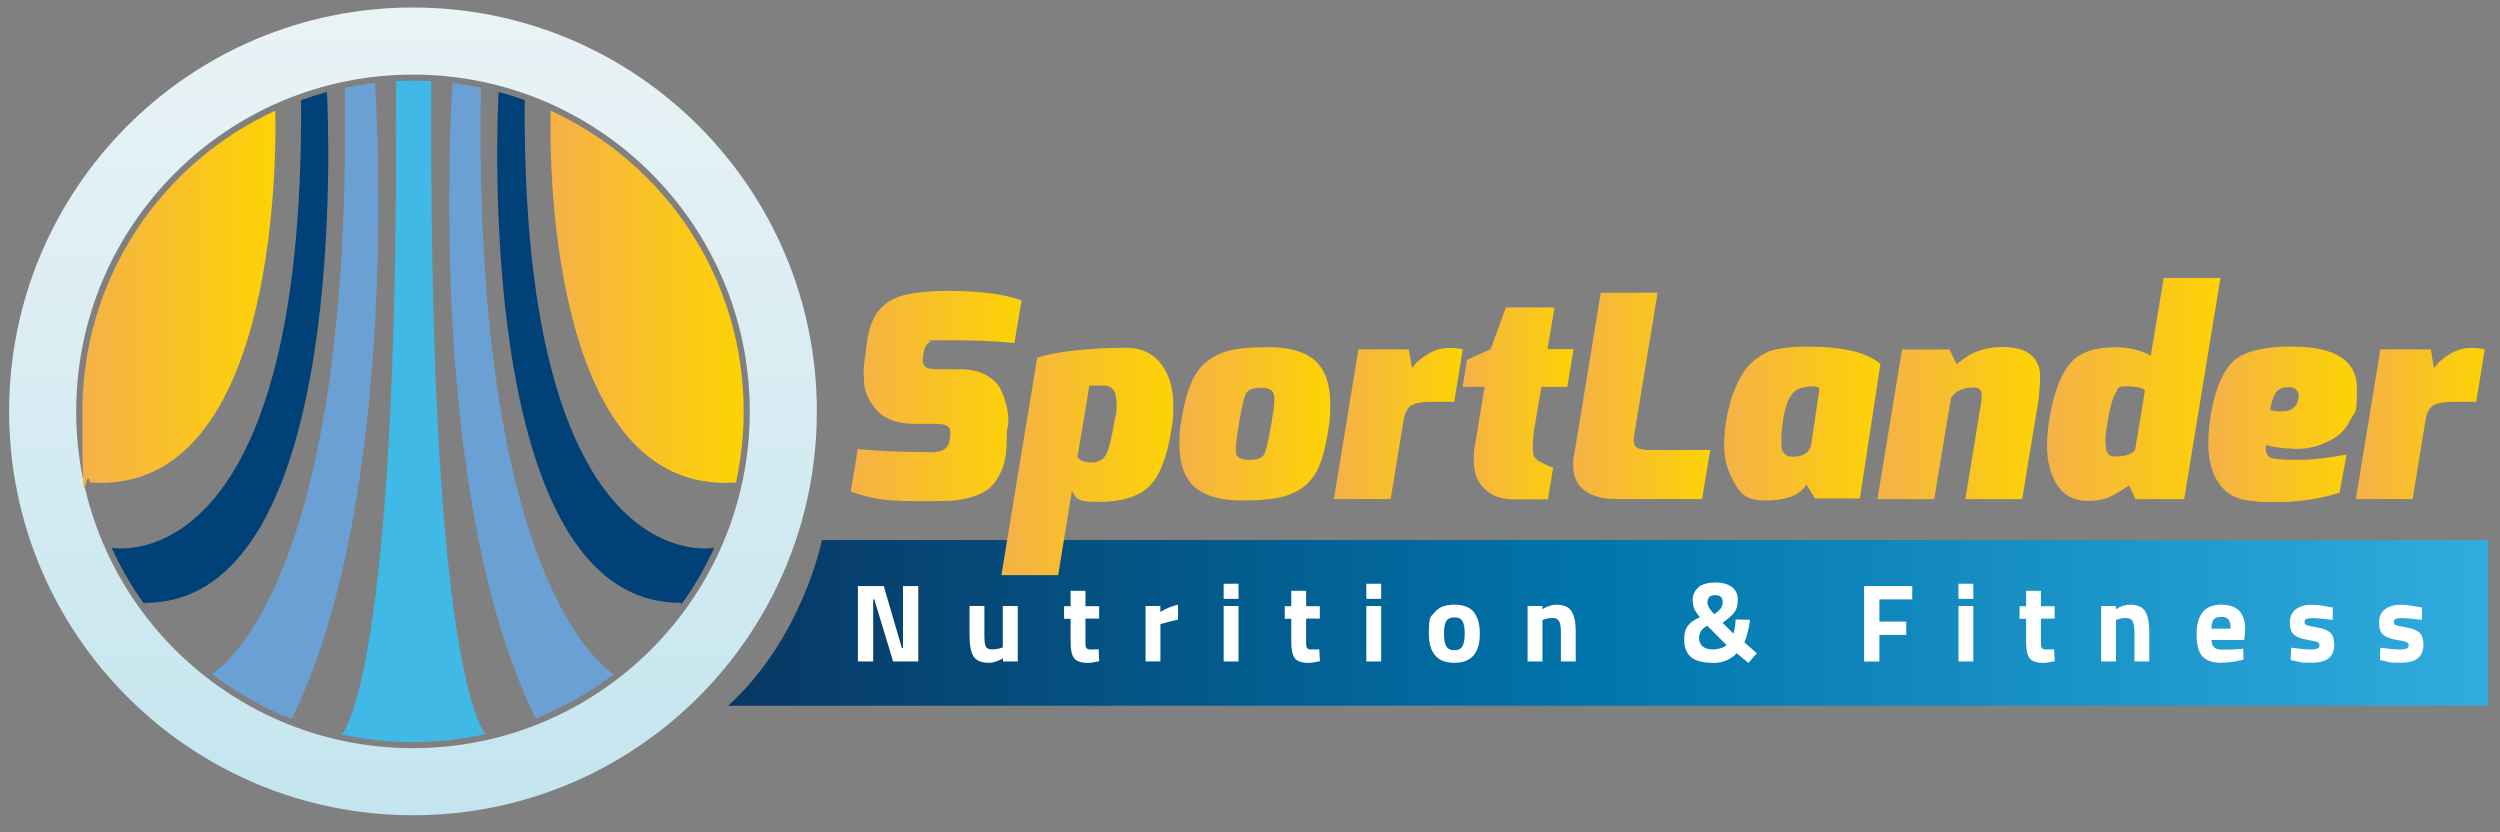 <svg xmlns="http://www.w3.org/2000/svg" xmlns:xlink="http://www.w3.org/1999/xlink" viewBox="0 0 2794.9 930.5"><rect x="0" y="0" width="2794.9" height="930.5" fill="#808080" stroke="none"/><defs><style>      .cls-1 {        fill: url(#Degradado_sin_nombre_4-10);      }      .cls-2 {        fill: url(#Degradado_sin_nombre_4-4);      }      .cls-3 {        fill: #004278;      }      .cls-4 {        fill: url(#Degradado_sin_nombre_4-6);      }      .cls-5 {        fill: #fff;      }      .cls-6 {        fill: url(#Degradado_sin_nombre_4-2);      }      .cls-7 {        fill: #40b9e6;      }      .cls-8 {        fill: url(#Degradado_sin_nombre_4);      }      .cls-9 {        fill: url(#Degradado_sin_nombre_2);      }      .cls-10 {        fill: url(#Degradado_sin_nombre_4-7);      }      .cls-11 {        fill: url(#Degradado_sin_nombre_4-3);      }      .cls-12 {        fill: url(#Degradado_sin_nombre_4-12);      }      .cls-13 {        fill: url(#Degradado_sin_nombre_3);      }      .cls-14 {        fill: url(#Degradado_sin_nombre);      }      .cls-15 {        fill: #6aa0d3;      }      .cls-16 {        fill: url(#Degradado_sin_nombre_4-5);      }      .cls-17 {        fill: url(#Degradado_sin_nombre_4-9);      }      .cls-18 {        fill: url(#Degradado_sin_nombre_4-8);      }      .cls-19 {        fill: url(#Degradado_sin_nombre_4-11);      }    </style><linearGradient id="Degradado_sin_nombre" data-name="Degradado sin nombre" x1="814" y1="233.6" x2="2781.8" y2="233.6" gradientTransform="translate(0 930) scale(1 -1)" gradientUnits="userSpaceOnUse"><stop offset="0" stop-color="#083763"></stop><stop offset=".5" stop-color="#0076ad"></stop><stop offset="1" stop-color="#31acdd"></stop></linearGradient><linearGradient id="Degradado_sin_nombre_2" data-name="Degradado sin nombre 2" x1="461.7" y1="18.6" x2="461.7" y2="921.6" gradientTransform="translate(0 930) scale(1 -1)" gradientUnits="userSpaceOnUse"><stop offset="0" stop-color="#c4e5ef"></stop><stop offset="1" stop-color="#eaf3f6"></stop></linearGradient><linearGradient id="Degradado_sin_nombre_3" data-name="Degradado sin nombre 3" x1="92.1" y1="595" x2="307.9" y2="595" gradientTransform="translate(0 930) scale(1 -1)" gradientUnits="userSpaceOnUse"><stop offset="0" stop-color="#f5b148"></stop><stop offset="1" stop-color="#fdd304"></stop></linearGradient><linearGradient id="Degradado_sin_nombre_4" data-name="Degradado sin nombre 4" x1="615.4" y1="598.2" x2="831.4" y2="598.2" gradientTransform="translate(0 930) scale(1 -1)" gradientUnits="userSpaceOnUse"><stop offset="0" stop-color="#f5b148"></stop><stop offset="1" stop-color="#fdd304"></stop></linearGradient><linearGradient id="Degradado_sin_nombre_4-2" data-name="Degradado sin nombre 4" x1="951.1" y1="442.8" x2="1142" y2="442.8" gradientTransform="matrix(1,0,0,1,0,0)" xlink:href="#Degradado_sin_nombre_4"></linearGradient><linearGradient id="Degradado_sin_nombre_4-3" data-name="Degradado sin nombre 4" x1="1119.5" y1="515.9" x2="1311.7" y2="515.9" gradientTransform="matrix(1,0,0,1,0,0)" xlink:href="#Degradado_sin_nombre_4"></linearGradient><linearGradient id="Degradado_sin_nombre_4-4" data-name="Degradado sin nombre 4" x1="1318.5" y1="473.8" x2="1487.2" y2="473.8" gradientTransform="matrix(1,0,0,1,0,0)" xlink:href="#Degradado_sin_nombre_4"></linearGradient><linearGradient id="Degradado_sin_nombre_4-5" data-name="Degradado sin nombre 4" x1="1491.2" y1="473.5" x2="1635.3" y2="473.5" gradientTransform="matrix(1,0,0,1,0,0)" xlink:href="#Degradado_sin_nombre_4"></linearGradient><linearGradient id="Degradado_sin_nombre_4-6" data-name="Degradado sin nombre 4" x1="1635.1" y1="450.9" x2="1759.1" y2="450.9" gradientTransform="matrix(1,0,0,1,0,0)" xlink:href="#Degradado_sin_nombre_4"></linearGradient><linearGradient id="Degradado_sin_nombre_4-7" data-name="Degradado sin nombre 4" x1="1758.8" y1="442.6" x2="1912" y2="442.6" gradientTransform="matrix(1,0,0,1,0,0)" xlink:href="#Degradado_sin_nombre_4"></linearGradient><linearGradient id="Degradado_sin_nombre_4-8" data-name="Degradado sin nombre 4" x1="1927.5" y1="473.5" x2="2102.2" y2="473.5" gradientTransform="matrix(1,0,0,1,0,0)" xlink:href="#Degradado_sin_nombre_4"></linearGradient><linearGradient id="Degradado_sin_nombre_4-9" data-name="Degradado sin nombre 4" x1="2098.9" y1="472.9" x2="2280.7" y2="472.9" gradientTransform="matrix(1,0,0,1,0,0)" xlink:href="#Degradado_sin_nombre_4"></linearGradient><linearGradient id="Degradado_sin_nombre_4-10" data-name="Degradado sin nombre 4" x1="2288.5" y1="435.3" x2="2482.4" y2="435.3" gradientTransform="matrix(1,0,0,1,0,0)" xlink:href="#Degradado_sin_nombre_4"></linearGradient><linearGradient id="Degradado_sin_nombre_4-11" data-name="Degradado sin nombre 4" x1="2468.8" y1="474.3" x2="2635" y2="474.3" gradientTransform="matrix(1,0,0,1,0,0)" xlink:href="#Degradado_sin_nombre_4"></linearGradient><linearGradient id="Degradado_sin_nombre_4-12" data-name="Degradado sin nombre 4" x1="2633.7" y1="473.5" x2="2777.8" y2="473.5" gradientTransform="matrix(1,0,0,1,0,0)" xlink:href="#Degradado_sin_nombre_4"></linearGradient></defs><g><g id="Capa_1"><g><g id="Forma_Lower"><path class="cls-14" d="M814,789h1967.8v-185.2H918.9s-21.7,109.6-104.9,185.2Z"></path></g><g id="Bola_2017"><g><path class="cls-9" d="M461.7,8.4C212.3,8.4,10.2,210.6,10.2,459.9s202.1,451.5,451.5,451.5,451.5-202.1,451.5-451.5S711,8.4,461.7,8.4ZM461.7,836.4c-207.9,0-376.5-168.6-376.5-376.5S253.8,83.4,461.7,83.4s376.5,168.6,376.5,376.5-168.6,376.5-376.5,376.5Z"></path><g><path class="cls-7" d="M482.2,90.8c-6.8-.4-13.6-.6-20.5-.6s-12.6.2-18.9.5c3.2,622.5-50.9,718.1-60.7,730.3,25.6,5.6,52.2,8.6,79.6,8.6s54.9-3.1,80.9-8.9c-10.4-13.4-63.6-112.4-60.4-729.9h0Z"></path><path class="cls-15" d="M326.1,803.3h0c121.9-245.9,94.8-684.2,93.1-710.6-11.4,1.3-22.7,3.2-33.8,5.5,8.6,546.7-136.4,647.9-148.4,655.3,26.9,20.6,56.8,37.6,88.8,50.3,0-.2.2-.3.3-.5h0Z"></path><path class="cls-15" d="M686.2,753.6c-9.7-5.8-157.4-104.1-148.6-655.6-10.4-2.2-21-3.9-31.7-5.2-1.9,28.3-28.5,465,93.1,710.4,31.4-12.6,60.8-29.4,87.3-49.6h0Z"></path><path class="cls-3" d="M798.7,612l-.3.4s-215.6,41.9-211.8-500.5c-9.5-3.4-19.3-6.5-29.2-9.1-.9,15.8-29.4,573.1,204.3,571.1,0,0,0,1-.6,2.8,14.6-20.1,27.2-41.8,37.6-64.7Z"></path><path class="cls-3" d="M124.9,612.5c10.1,22.4,22.4,43.5,36.6,63.2-.3-1.2-.3-1.8-.3-1.8,233,2,205.3-552.4,204.3-571-9.8,2.6-19.5,5.7-28.9,9.1,3.7,533.4-204.8,501.6-211.7,500.5Z"></path><path class="cls-13" d="M307.6,123.8c-127.2,58.4-215.5,186.9-215.5,336.1s3,53.9,8.6,79.5c215.9,15.6,207.8-388.8,207-415.6h-.1Z"></path><path class="cls-8" d="M822.8,539.4c5.6-25.6,8.6-52.2,8.6-79.5,0-149.3-88.5-277.9-215.8-336.2-.8,25.7-9.3,431.7,207.3,415.7h0Z"></path></g></g></g><g id="Textos"><g><path class="cls-5" d="M959.1,739.5v-84.3h28.9l20.3,69.4h1.2v-69.4h17.1v84.3h-28.1l-21.1-69.4h-1.2v69.4h-17.1Z"></path><path class="cls-5" d="M1121.2,677.5h16.6v62h-16.5v-3.5c-6,3.3-11.1,5-15.5,5-8.6,0-14.4-2.4-17.4-7.1-3-4.8-4.5-12.7-4.5-23.9v-32.5h16.6v32.7c0,6.1.5,10.3,1.5,12.5s3.4,3.3,7.2,3.3,7.1-.6,10.3-1.7l1.6-.5v-46.4h.1Z"></path><path class="cls-5" d="M1228.8,691.6h-15.3v25.4c0,2.5,0,4.2.2,5.3,0,1,.6,1.9,1.4,2.7.8.7,2,1.1,3.7,1.1l9.4-.2.7,13.3c-5.5,1.2-9.8,1.9-12.6,1.9-7.4,0-12.5-1.7-15.3-5-2.7-3.3-4.1-9.5-4.1-18.5v-25.8h-7.3v-14.1h7.3v-17.2h16.6v17.2h15.3v14.1-.2Z"></path><path class="cls-5" d="M1280.7,739.5v-62h16.5v6.6c6.9-4.1,13.6-6.8,19.8-8.1v16.7c-6.7,1.4-12.4,2.9-17.2,4.3l-2.5.9v41.5h-16.6Z"></path><path class="cls-5" d="M1368,669.5v-16.9h16.6v16.9h-16.6ZM1368,739.5v-62h16.6v62h-16.6Z"></path><path class="cls-5" d="M1475.5,691.6h-15.3v25.4c0,2.5,0,4.2.2,5.3,0,1,.6,1.9,1.4,2.7.8.7,2,1.1,3.7,1.1l9.4-.2.7,13.3c-5.5,1.2-9.8,1.9-12.6,1.9-7.4,0-12.5-1.7-15.3-5-2.7-3.3-4.1-9.5-4.1-18.5v-25.8h-7.3v-14.1h7.3v-17.2h16.6v17.2h15.3v14.1-.2Z"></path><path class="cls-5" d="M1527.5,669.5v-16.9h16.6v16.9h-16.6ZM1527.5,739.5v-62h16.6v62h-16.6Z"></path><path class="cls-5" d="M1604,684.5c4.4-5.7,11.7-8.5,21.9-8.5s17.6,2.8,21.9,8.5c4.4,5.7,6.6,13.6,6.6,23.9,0,21.7-9.5,32.6-28.5,32.6s-28.5-10.9-28.5-32.6,2.2-18.2,6.6-23.9ZM1616.8,722.4c1.7,3,4.7,4.5,9.1,4.5s7.4-1.5,9.1-4.5,2.5-7.6,2.5-14-.8-11-2.5-13.9-4.7-4.3-9.1-4.3-7.4,1.4-9.1,4.3c-1.7,2.9-2.5,7.5-2.5,13.9s.8,11,2.5,14Z"></path><path class="cls-5" d="M1724.4,739.5h-16.6v-62h16.5v3.5c5.6-3.3,10.8-5,15.5-5,8.3,0,14,2.4,17.1,7.3,3.1,4.9,4.7,12.4,4.7,22.6v33.6h-16.6v-33.1c0-5.3-.6-9.2-1.9-11.7-1.2-2.5-3.7-3.8-7.4-3.8s-6.7.6-9.8,1.7l-1.5.5v46.4h0Z"></path><path class="cls-5" d="M1899,656.2c4.6-3.3,10.9-5,18.8-5s14,1.7,18.4,5.1c4.4,3.4,6.6,8.1,6.6,14.1s-1.2,10.6-3.7,14-6.9,7.3-13.3,11.8l12.2,12.2c.5-1.2,1-3.6,1.5-7.2.5-3.6.8-6.4.9-8.7l16.1.4c-1.2,9.6-3.3,18-6.3,25.2l13.9,12.2-9.4,10.8-13.1-10.8c-2.9,3.1-6.6,5.7-11.1,7.8-4.5,2-9.3,3-14.3,3-12.1,0-20.6-2.2-25.7-6.5s-7.6-10.8-7.6-19.3,1.4-12,4.2-15.8c2.8-3.8,7.3-7,13.4-9.4-3.4-4.1-5.6-7.5-6.6-10-1-2.6-1.6-5.9-1.6-10s2.3-10.4,6.9-13.7l-.2-.2ZM1913.9,726.1c3.3,0,6.5-.5,9.7-1.4,3.1-.9,5.3-2.1,6.6-3.6l-21.5-21.5c-6.1,3-9.2,7.7-9.2,14.1s4.8,12.3,14.4,12.3h0ZM1908.9,673.6c0,3.3,1.9,6.9,5.6,10.9l2.1,2.2c3.4-2.5,5.8-4.7,7.2-6.6,1.4-1.9,2.1-4.3,2.1-7,0-5.2-2.8-7.8-8.5-7.8s-8.5,2.8-8.5,8.3h0Z"></path><path class="cls-5" d="M2084,739.5v-84.3h53.8v14.9h-36.7v24.8h30v14.9h-30v29.8h-17.1Z"></path><path class="cls-5" d="M2189.5,669.5v-16.9h16.6v16.9h-16.6ZM2189.5,739.5v-62h16.6v62h-16.6Z"></path><path class="cls-5" d="M2297,691.6h-15.3v25.4c0,2.5,0,4.2.2,5.3.1,1,.6,1.9,1.4,2.7.8.7,2,1.1,3.7,1.1l9.4-.2.7,13.3c-5.5,1.2-9.8,1.9-12.6,1.9-7.4,0-12.5-1.7-15.3-5-2.7-3.3-4.1-9.5-4.1-18.5v-25.8h-7.3v-14.1h7.3v-17.2h16.6v17.2h15.3v14.1-.2Z"></path><path class="cls-5" d="M2365.6,739.5h-16.6v-62h16.5v3.5c5.6-3.3,10.8-5,15.5-5,8.3,0,14,2.4,17.1,7.3,3.1,4.9,4.7,12.4,4.7,22.6v33.6h-16.6v-33.1c0-5.3-.6-9.2-1.9-11.7-1.2-2.5-3.7-3.8-7.4-3.8s-6.7.6-9.8,1.7l-1.5.5v46.4Z"></path><path class="cls-5" d="M2475.4,723.8c1.9,1.7,4.7,2.5,8.4,2.5,7.7,0,14.5-.2,20.6-.7l3.5-.4.2,12.3c-9.5,2.3-18.1,3.5-25.8,3.5s-16.1-2.5-20.3-7.4-6.3-13-6.3-24.2c0-22.2,9.1-33.4,27.4-33.4s27,9.3,27,28l-1.2,11.5h-36.5c0,3.8,1.1,6.6,3,8.2h0ZM2493.7,702.9c0-5-.8-8.4-2.4-10.4-1.6-1.9-4.3-2.9-8.2-2.9s-6.7,1-8.3,3-2.5,5.4-2.5,10.2h21.5-.1Z"></path><path class="cls-5" d="M2607.6,693c-10.3-1.3-17.4-2-21.5-2s-6.7.4-7.9,1.1c-1.2.7-1.8,1.9-1.8,3.5s.8,2.7,2.4,3.3,5.7,1.5,12.4,2.7,11.4,3.2,14.2,5.9,4.2,7.2,4.2,13.3c0,13.4-8.3,20.1-24.9,20.1s-12.1-.7-19.8-2.2l-4-.7.5-13.9c10.2,1.3,17.4,2,21.4,2s6.7-.4,8.2-1.2c1.4-.8,2.2-2,2.2-3.5s-.8-2.7-2.3-3.5c-1.5-.7-5.5-1.7-11.9-2.7-6.4-1.1-11.2-2.9-14.3-5.5s-4.7-7.1-4.7-13.7,2.2-11.5,6.7-14.9c4.5-3.3,10.2-5,17.2-5s11.5.8,20,2.4l4.1.7-.2,13.8h-.2Z"></path><path class="cls-5" d="M2707.3,693c-10.3-1.3-17.4-2-21.5-2s-6.7.4-7.9,1.1c-1.2.7-1.8,1.9-1.8,3.5s.8,2.7,2.4,3.3,5.7,1.5,12.4,2.7,11.4,3.2,14.2,5.9,4.2,7.2,4.2,13.3c0,13.4-8.3,20.1-24.9,20.1s-12.1-.7-19.8-2.2l-4-.7.5-13.9c10.2,1.3,17.4,2,21.4,2s6.7-.4,8.2-1.2c1.4-.8,2.2-2,2.2-3.5s-.8-2.7-2.3-3.5c-1.5-.7-5.5-1.7-11.9-2.7-6.4-1.1-11.2-2.9-14.3-5.5s-4.7-7.1-4.7-13.7,2.2-11.5,6.7-14.9c4.5-3.3,10.2-5,17.2-5s11.5.8,20,2.4l4.1.7-.2,13.8h-.2Z"></path></g><g><path class="cls-6" d="M1039.9,505.6c7,0,12.1-1,15.4-3s5.3-5.3,6.2-9.9l.7-5c.2-1.5.3-3.1.3-5,0-5.9-5.1-8.8-15.4-8.8h-22.9c-20.1,0-34.6-4.9-43.6-14.8-8.5-9.7-13.3-19.4-14.4-29.3-.4-5.7-.7-10.3-.7-13.9s.2-7,.7-10.4l3.6-26.5c3.7-24.8,15.4-40.5,35-47.2,12.4-4.4,30.8-6.6,55-6.6,35.8,0,63.2,3.6,82.2,10.7l-7.9,47.6c-19.6-2.1-44.6-3.2-75-3.2s-16.2.7-19.6,2.2c-3.5,1.5-5.8,5.4-6.9,11.7l-.7,3.5c-.2,1.7-.3,3.6-.3,5.8s.9,4.3,2.6,6.3,6.8,3,15.1,3h24.2c11.8,0,21.7,2.3,29.6,6.9,8,4.6,13.4,10.3,16.2,17,5.2,11.6,7.9,22.4,7.9,32.4s-.4,7-1.3,10.4l-.7,19.8c-.4,11.3-2.6,21-6.5,29s-8.4,14-13.4,18.1-11.6,7.2-19.6,9.4c-8.1,2.2-14.9,3.5-20.5,3.9s-17,.6-34.4.6-31.3-.5-41.9-1.6c-10.6-1-23.2-4.1-37.8-9.1l7.9-47.6c23.4,2.3,50.3,3.5,80.9,3.5h0Z"></path><path class="cls-11" d="M1201.2,391.9c18.9-2.1,38.1-3.1,57.6-3.1s34,8.1,43.4,24.3c6.3,10.5,9.5,24,9.5,40.6s-.9,18.8-2.6,29.3c-4.8,29.8-13.2,50.3-25.1,61.4s-30.5,16.7-55.8,16.7-24.8-4.1-29.8-12.3l-15.4,94.2h-63.5l40-242.9c8.9-3.4,22.9-6.1,41.8-8.2h0ZM1204.6,511c2.8,4,8.1,6,15.7,6s13-2.9,16.2-8.8c3.2-5.9,6.3-18.2,9.3-36.9,1.7-6.5,2.6-12,2.6-16.4s-.2-8.1-.7-11c-1.1-8.6-5.9-12.9-14.4-12.9h-15.4l-13.4,80h.1Z"></path><path class="cls-2" d="M1417.1,388.1c29.9,0,49.9,7.7,59.9,23,6.8,9.9,10.2,23.6,10.2,41.3s-1.1,21.4-3.4,35.1c-2.3,13.8-5.5,25.4-9.7,35-4.1,9.6-10.2,17.1-18,22.7-7.9,5.6-16.9,9.3-27.2,11.3-10.3,2-23.6,3-40,3-29.7,0-49.7-7.5-59.9-22.4-7-9.9-10.5-23.4-10.5-40.6s1.1-19.4,3.4-33.1c2.3-13.6,5.7-25.7,10.2-36.2s10.8-18.6,18.8-24.4c8.1-5.8,17.1-9.7,27-11.7s23-3,39.1-3h0ZM1409.8,433.5c-8.6,0-14.1,1.9-16.4,5.8s-4.8,13.8-7.5,29.6c-2.7,15.9-4.1,26-4.1,30.4s0,7.2.3,8.5c1.3,4.2,6.2,6.3,14.7,6.3s13.9-1.8,16-5.4c2.2-3.6,4.7-13.3,7.5-29.1,2.8-15.9,4.3-25.8,4.3-29.9s0-6.9-.3-8.3c-1.1-5.2-6-7.9-14.6-7.9h0Z"></path><path class="cls-16" d="M1596.3,395.8c7.6-4.5,15.2-6.8,22.8-6.8s12.9.5,16.2,1.6l-9.5,58.6h-25.9c-14,0-22.7,2.6-26.2,7.9-2,2.9-3.4,6.6-4.3,11l-14.7,89.8h-63.5l27.5-167.3h56.3l3.6,21.1c4.1-6.1,10-11.4,17.7-15.9h0Z"></path><path class="cls-4" d="M1714.5,485.4c-.7,6.3-1,11.2-1,14.8s.4,6.6,1.1,9c.8,2.4,3,4.7,6.7,6.8,8.5,4.4,13.5,6.6,15.1,6.6l-5.9,35.6h-39.3c-14.6,0-26.1-4.9-34.4-14.8-6.1-6.9-9.2-16.7-9.2-29.3s.4-10.4,1.3-16.1l10.8-65.5h-24.6l4.9-30.2,26.5-12,17-46.6h54.4l-7.9,46.6h29.1l-6.9,42.2h-29.1l-8.8,52.9h.2Z"></path><path class="cls-10" d="M1844.5,503.1h67.5l-9.2,54.8h-96.9c-16.2,0-28.6-4-37.3-12-6.5-6.1-9.8-14.6-9.8-25.5s.3-7.5,1-11.7l29.8-181.4h63.5l-26.2,159.4c-1.3,8.2.2,13,4.6,14.5,3.3,1.3,7.6,1.9,13.1,1.9h0Z"></path><path class="cls-18" d="M2019.7,387.5c40.8,0,68.3,6.5,82.5,19.5l-22.9,150.3h-50.1l-9.8-15.8c-6.8,12-22.1,18-45.8,18s-29.7-9.1-38.6-27.4c-5-10.5-7.5-21.9-7.5-34.3s1.3-24.3,3.8-35.6c2.5-11.3,5.4-20.8,8.7-28.5,3.3-7.7,6.6-14,10-18.9s7.5-9.2,12.3-12.8c4.8-3.6,9.2-6.3,13.3-8.2,4-1.9,9-3.3,14.9-4.1,8.3-1.5,18.1-2.2,29.5-2.2h-.3ZM2007.2,436.8c-2.4,1.6-4.9,4.9-7.5,9.9s-4.6,12.3-6.1,21.9c-1.4,9.6-2.1,16.2-2.1,19.8s0,7.2.2,10.6c0,3.4,1.2,6.1,3.3,8.3,2.1,2.2,5.1,3.3,9,3.3,13.1,0,20.2-5.5,21.3-16.4l8.8-59.9c-2-1.7-4.5-2.5-7.5-2.5s-6.4.4-10.2,1.3c-3.7.8-6.8,2-9.2,3.6h0Z"></path><path class="cls-17" d="M2215.5,442.3c0-6.1-2.8-9.1-8.5-9.1-12.4,0-21.1,3.9-25.9,11.7l-18.7,113.1h-63.5l27.5-167.3h53.1l7.9,16.4c5.5-4.2,9.9-7.4,13.3-9.6,3.4-2.2,8.5-4.4,15.2-6.5,6.8-2.1,14.3-3.1,22.6-3.1,14.2,0,24.7,2.8,31.4,8.5,7.2,5.9,10.8,13.8,10.8,23.6s-.8,20.2-2.3,30.9l-17.7,107.1h-63.5l17.7-108.4c.4-2.9.7-5.4.7-7.2h-.1Z"></path><path class="cls-1" d="M2362.9,388.1c16.4,0,30.2,3.2,41.6,9.5l14.4-86.9h63.5l-40.6,247.3h-54.4l-7.2-15.4c-8.3,5.9-15.7,10.2-22.3,13.1s-14.3,4.3-23.3,4.3c-19,0-32.2-9-39.6-27.1-4.4-10.3-6.5-21.5-6.5-33.7s1.2-24.4,3.6-36.5c4.8-25.8,12.2-44.7,22.3-56.5,10-11.9,26.2-17.8,48.5-17.8v-.3ZM2365.2,439.4c-3.1,5-5.7,13.9-8,26.6s-3.4,20.8-3.4,24.3.2,6.9.5,10.2c.3,3.4,1.3,5.8,2.8,7.4s4,2.4,7.5,2.4c11.1,0,18.6-2.3,22.3-6.9l11.1-66.8c-2.4-3.1-9.3-4.7-20.6-4.7s-9.1,2.5-12.1,7.6h-.1Z"></path><path class="cls-19" d="M2562.3,387.5c48.5,0,72.7,15.6,72.7,46.9s-2.3,24.9-7,34.3-10.5,16.3-17.5,20.5c-13.5,8.4-27.5,12.6-41.9,12.6h-3.9c-15.7-.8-26.2-2.3-31.4-4.4-.2,1.7-.3,3.2-.3,4.4,0,4.4,1.6,7.6,4.9,9.5,3.3,1.9,13.3,2.8,30,2.8s35.2-2,55.5-6l-7.9,42.8c-22.1,6.9-45.7,10.4-71.1,10.4s-17.7-.4-26.9-1.3c-20.5-1.7-34.6-11.4-42.2-29.3-4.4-10.1-6.5-21.4-6.5-34s1.3-25.6,3.9-39.1c5.2-26.7,13.8-45,25.5-55,11.8-10,33.2-15.1,64.2-15.3v.2ZM2538.1,458.3c3.5,1.1,7,1.6,10.6,1.6s6.5-.2,8.8-.6,4.6-1.7,7-3.8c3.5-2.9,5.2-7.2,5.2-12.9s-3.7-9.8-11.1-9.8-11.8,2.2-14.6,6.5c-2.7,4.3-4.7,10.7-6.1,19.1h.2Z"></path><path class="cls-12" d="M2738.8,395.8c7.6-4.5,15.2-6.8,22.8-6.8s12.9.5,16.2,1.6l-9.5,58.6h-25.9c-14,0-22.7,2.6-26.2,7.9-2,2.9-3.4,6.6-4.3,11l-14.7,89.8h-63.5l27.5-167.3h56.3l3.6,21.1c4.1-6.1,10-11.4,17.7-15.9h0Z"></path></g></g></g></g></g></svg>